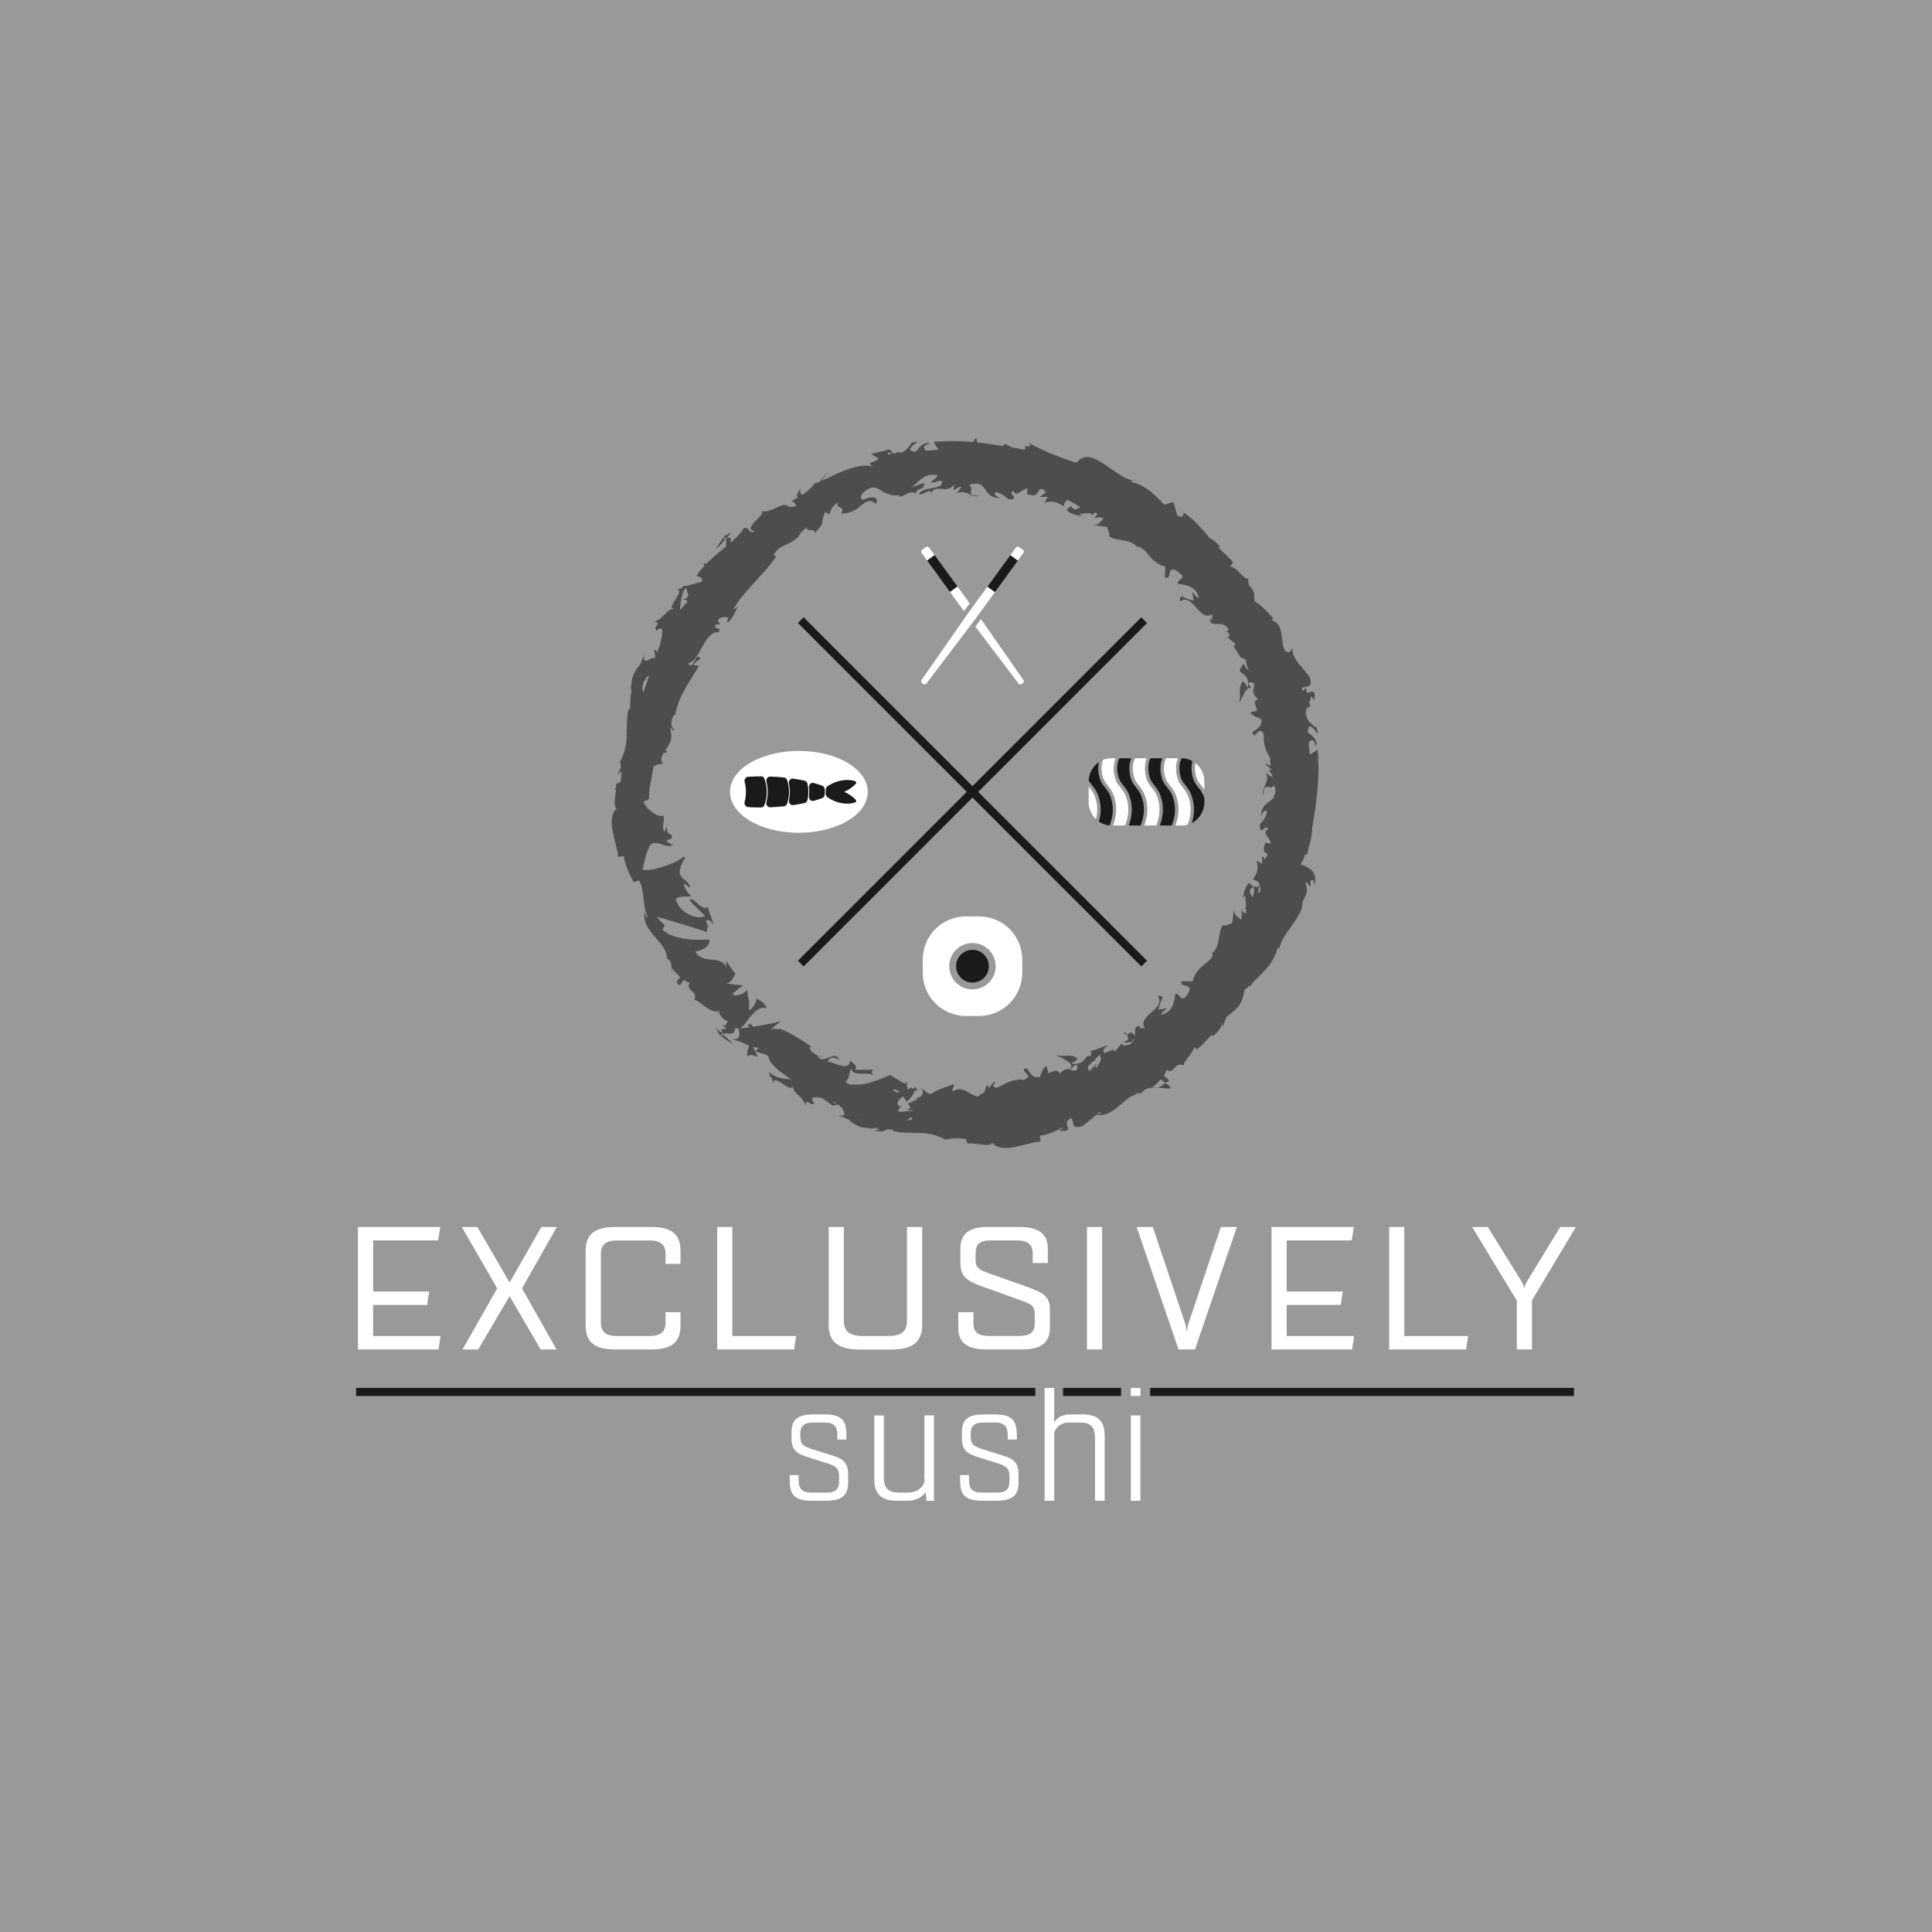 <?xml version="1.0" encoding="UTF-8"?>
<svg id="Layer_1" data-name="Layer 1" xmlns="http://www.w3.org/2000/svg" viewBox="0 0 408.09 408.09">
  <defs>
    <style>
      .cls-1, .cls-2 {
        fill-rule: evenodd;
      }

      .cls-1, .cls-3 {
        fill: #1a1a1a;
      }

      .cls-4 {
        fill: #4d4d4d;
      }

      .cls-5, .cls-2 {
        fill: #fff;
      }

      .cls-6 {
        fill: #999;
      }
    </style>
  </defs>
  <rect class="cls-6" width="408.09" height="408.09"/>
  <g>
    <path class="cls-4" d="M278.46,161.12c-.02-.46-.03-.91-.05-1.37-.02-.45-.04-.91-.1-1.36,0,0-.41.25-.83.51-.42.25-.84.5-.84.5,0,0,0-.16-.02-.39s-.05-.54-.07-.85c-.05-.62-.1-1.23-.1-1.23.33-.7,1.26-1.07,1.42.73.44-.53.13-1.26-.33-1.84-.45-.58-1.12-1-1.3-1,.05-1.76.62-1.53,1.16-.97s1.05,1.46.98.92l-.39-1.44-.15.36c-.46-.53-.88-.77-1.23-1.16-.17-.19-.32-.42-.46-.72-.14-.31-.26-.69-.36-1.22.04-1.4.91-.93.85-1.46.12-.03.13-.21-.11-.76.24-.44.4-.84.37-1.14.12-.35.47.37.73.74.32-2.77-.62-1.64-1.57-1.64-.14-.61-.26-1.13-.26-1.13,0,0-.24.39-.48.78-.12-.13-.23-.3-.34-.54.33-.35.87-.35,1.29-.48.41-.13.73-.4.51-1.3.17-.53-.89-1.6-1.9-2.83-.53-.61-1.06-1.26-1.41-1.94-.18-.34-.31-.69-.39-1.04-.09-.35-.12-.7-.06-1.06-.35.75-.72,1.47-1.66.55-.24-.4-.36-.95-.44-1.57-.03-.31-.07-.63-.1-.96-.04-.32-.09-.65-.15-.97-.24-1.28-.65-2.49-1.96-2.73.03-.29.13-.45.26-.54-.29-.25-.63-.6-.99-.99s-.75-.82-1.17-1.2c-.62-.58-1.25-1.09-1.81-1.34.02-.28-.03-.58-.14-.9.16-.57,0-1.11-.31-1.65-.19-.32-.46-.63-.75-.93-.07-.25-.12-.51-.14-.77-.03-.33,0-.67.09-1.01-.15,1.06-1.14-.04-2.11-1-.48-.49-1-.9-1.39-1.01-.1-.03-.19-.03-.27-.02,0-.3.15-.61.53-.93,0,0-.14-.15-.36-.38,0-.05,0-.09-.02-.14-.12-.07-.22-.15-.33-.23-.25-.26-.52-.56-.83-.85l-1.6-1.53.35-.18c-.22-.28-.44-.52-.65-.74-.21-.21-.43-.39-.63-.54-.33-.24-.64-.41-.93-.55-.03-.04-.07-.08-.1-.12-.38-.46-.75-.95-1.16-1.42-.41-.46-.83-.92-1.26-1.37-.85-.92-1.83-1.74-2.9-2.44-.19.17-.18.6-.39.89-.2-.07-.4-.13-.63-.19-.12-.03-.26-.06-.4-.09-.07-.31-.17-.7-.29-1.1-.24-.82-.47-1.64-.47-1.64-.48-.21-1.02.16-1.52.3-.2.06-.39.07-.57,0-.17-.18-.35-.36-.55-.56-.07-.14-.14-.29-.21-.5v.29c-.26-.26-.53-.54-.83-.83-.35-.33-.71-.68-1.11-1.01-.41-.32-.84-.62-1.29-.9s-.93-.53-1.42-.74-1.02-.33-1.55-.42c.1-.1.28-.27.65-.27-2.35-.44-4.44-2.36-6.52-3.68-.52-.33-1.02-.63-1.52-.86-.25-.12-.49-.22-.73-.3-.24-.07-.48-.12-.72-.15-.94-.11-1.79.15-2.52,1.06,0,0-.2,0-.49.01h-.02c-.94-.32-1.88-.62-2.81-.98l-.89-.35c-.3-.11-.6-.22-.89-.34-.59-.23-1.19-.49-1.78-.76-.59-.29-1.18-.55-1.77-.85-.59-.3-1.18-.62-1.78-.97,1.23,1.06.3.97-.73.82.34.17.26.46.13.78-.91-.16-1.81-.32-2.71-.48-.32-.17-.62-.33-.87-.46-.19-.1-.35-.18-.46-.23s-.17-.08-.17-.08c-.12.2-.29.35-.49.45-1.19-.19-2.38-.37-3.56-.53-.6-.07-1.2-.13-1.8-.2l-.22-1.06-.64.96s-.08,0-.11-.01c-.92-.07-1.85-.11-2.77-.15-.46-.02-.92-.05-1.38-.04-.46,0-.92.02-1.37.03-.46.02-.91.03-1.37.05-.46.02-.91.04-1.36.1,0,0,.25.41.51.83.25.41.5.84.5.84,0,0-.15,0-.39.02-.23.02-.54.05-.85.07l-1.23.1c-.7-.33-1.07-1.26.73-1.41-.53-.44-1.26-.13-1.84.33-.37.28-.65.64-.83.92l-.4.36c-1.48-.1-1.27-.63-.73-1.14.56-.54,1.46-1.05.92-.98l-1.44.39.36.15c-.53.46-.78.88-1.16,1.23-.19.17-.42.32-.72.46-.18.08-.41.16-.66.23l.12-.35c-.36.12-.74.27-1.13.43-.84-.2-.55-.85-1.02-.8-.03-.12-.22-.14-.82.14,0,0-.2.03-.49.1-.29.07-.68.16-1.07.25l-1.56.36.81.5c.4.25.8.5.8.5-.49.45-1.07.64-1.44.81-.15.02-.3.05-.44.05.05.05.1.08.15.12-.2.18-.08.39.72.88-1.34-.86-4.21-.17-6.82.9-.66.24-1.29.56-1.88.84-.6.28-1.16.55-1.66.78-.27.13-.51.25-.74.35.15-.21.46-.63.79-1.03.46-.57.92-1.15.92-1.15,0,0-.58.63-1.15,1.26-.29.31-.56.64-.76.89-.06.07-.11.13-.15.19-.46.2-.83.33-1.05.31-.32.45-.66.84-1.02,1.18-.36.36-.74.69-1.15.98-.17.12-.36.23-.54.34-.22-.41-.69-.65-.11-1.71-.43.78-1.37,1.88-.68,2.21-.46.27-.95.53-1.45.83.43-.05,1.04.43.93,1.02-.43.1-.93.15-1.4.15-.2-.22-.42-.35-.67-.39-.46-.08-1,.08-1.57.35-.57.26-1.19.59-1.84.79-.32.1-.66.18-.99.2-.33.03-.67,0-1.01-.09,1.06.15-.04,1.14-1,2.11-.48.48-.89,1-1.01,1.39-.11.38.1.64.85.7l-.04.05c-1.34.78-.81-.9-2.27-.63-.28.46-.62.87-.96,1.29-.29.35-.61.67-.94.99.02-.05.03-.08.05-.13-2.18,2.44.28-1.07-1.85.14.35-.58.73-1.02,1.11-1.44-.52.32-1.05.61-1.58.85h.1c.2,0,.28.02.12.07,0,.02-.03.05-.04.06.09.12.13.25.17.38-.85.51-.3-.09-.17-.38-.03-.04-.04-.1-.08-.14h-.02s-.13.17-.31.42c-.19.25-.42.61-.66.96-.47.7-.94,1.4-.94,1.4.6-.4,1.16-1.08,2.19-2.26.08.28.09.58.08.88,0,.28-.02.54-.01.79-.33.28-.66.56-1.01.84-.46.38-.95.75-1.42,1.16-.46.41-.92.83-1.37,1.26-.12.11-.22.24-.34.36-.24-.03-.49-.05-.72-.05.13.14.25.26.3.5-.61.65-1.18,1.34-1.68,2.1.29.32,1.32.06,1.16,1.29,0,0-.21.05-.52.12-.32.07-.73.18-1.13.3-.59.17-1.17.34-1.46.42-1.66-.04-.11.48-2.38.77,1.24.04.48,1.18-.21,2.24-.34.53-.68,1.04-.72,1.38-.04.35.19.51.93.35-1.24.14-1.76.63-2.28,1.18-.52.55-1.04,1.16-2.25,1.7.46.17,1.16-.21.12,1.29.09.14.17.39.21.55-.04.04-.05.06-.09.09.03-.02.06-.04.1-.06.03.1.04.11.03-.02.39-.29.77-.48,1.08-.47.3.65.11,1.58-.1,2.51-.08.39-.17.78-.25,1.14-.05.13-.11.26-.16.39-.13.34-.27.69-.4,1.03-.12-.2-.18-.68-.62-.49l.11.82c.05.28.09.54.12.69l-.04.12c-1.05-.2-2.64,1.9-2.31-.62l-.88,2.1c-.53.51-.97,1.21-1.3,1.92-.32.71-.52,1.44-.46,2.05-.52.98.42,2.94-.15,1.81,0,0-.09.9-.15,1.8-.04.9-.07,1.8-.07,1.8l-.27-.03c-.42,1.41-.37,2.95-.4,4.5-.07.12-.12.23-.19.35.07-.08.13-.13.19-.2,0,.25-.02.5-.03.75-.01,1.87-.3,3.72-1.39,5.65.08.5.15,1.01.2,1.57-.05-.1-.09-.2-.09-.2,0,0-.04.09-.1.24-.06.14-.13.33-.2.52-.14.38-.28.77-.28.77l.71-.8c.04.65.02,1.38-.14,2.27l-.95.37c.04.27.04.59.02.92-.12,0-.22,0-.27-.03.05.23.14.38.24.48-.05.51-.13,1.05-.19,1.57-.13,1.04-.18,1.98.35,2.28-.6.45-.9,1.15-1.01,1.98-.06.42-.07.87-.05,1.35.03.47.12.96.21,1.46.2.99.42,2.01.67,2.94.25.93.44,1.78.45,2.47l1.22-.13c.03.23.07.45.12.68.05.22.12.44.18.67.13.44.29.88.46,1.33.18.45.37.91.59,1.38.23.47.49.96.76,1.47l1.01-.42c.7.8.81,2.04,1,3.43.08.7.15,1.44.28,2.19.14.74.35,1.48.66,2.19-.46-.04-.65-.81-.62-1.41-.24,1.07-.07,2.04.31,2.92.4.87,1.03,1.65,1.66,2.41.62.76,1.32,1.46,1.82,2.21.51.75.83,1.56.87,2.5.76.53.94,1.11.99,1.75-.04-.07-.09-.12-.15-.15.03.08.09.19.16.3.02.42.03.85.11,1.29.04-.43.04-.83-.02-1.13.34.54,1,1.28,1.73,1.93l-.76.98c.05.06.09.11.15.17.15,1.04.86.32,1.33-.58.41.3.86.51,1.28.63-.56.84-.07,1.26.43,1.7.25.22.5.46.62.76.13.3.14.66-.1,1.17.59-.05,1.47.78,2.43,1.49.86.58,1.77,1.07,2.6.89.48.93,1.03,1.82,2.08,2.09l-.52.92c-.2,0-.42-.05-.71-.19.24.21.4.37.54.5l-.07.12s.08,0,.2.02c.93.98-1.59-.64-.53,1.22-.58-.35-1.02-.73-1.44-1.11.32.52.61,1.05.85,1.58v-.1h-.01s0-.01.01-.02c0-.2.02-.28.08-.12.02,0,.05.03.06.04.12-.09.25-.13.38-.17.51.85-.09.3-.38.17-.04.03-.1.04-.14.08v.02s.17.13.42.32.61.42.96.66l1.4.94c-.4-.6-1.08-1.16-2.26-2.19.55-.16,1.21-.04,1.74-.07.52-.03.91-.2.94-.95-.08-.07-.14-.11-.21-.17.51.02.92.04.92.04.35,1.58.43,2.38-1.36,2.25.91.26,1.5.47,1.95.65.46.17.75.32,1.03.45.2.09.39.18.62.27-.25.75-.4,1.56-.41,2.31.31-.3.54-.55,2.22.03-.06-.39-.61-1.18-.88-1.9-.02-.06-.05-.12-.07-.18.32.07.71.14,1.21.21l-.71.66c.82.6,2.85.56,2.83,1.55.17.7.82,1.45,1.75,2.28.23.21.48.42.75.63.27.2.56.41.86.62.44.3.91.62,1.39.94-.07,0-.12,0-.19-.02-.52-.04-1.06-.09-1.6-.18-.53-.09-1.07-.21-1.55-.44-.48-.22-.92-.52-1.28-.93-.05,1.76.48.14.77,2.43.04-1.24,1.18-.48,2.24.21.53.34,1.04.68,1.38.72.35.04.51-.19.35-.93.14,1.24.63,1.76,1.18,2.28.55.52,1.17,1.04,1.7,2.25.17-.46-.21-1.16,1.29-.12.14-.09.39-.17.55-.21.04.04.06.05.09.09-.02-.03-.04-.06-.06-.1.1-.03.12-.04-.02-.03-.29-.39-.48-.77-.47-1.08.56-.26,1.31-.15,2.1.01.85.56,1.67,1.14,2.4,1.73.04-1.01.26-1.09.59-.84-.2.13-.7.18-.51.62l.82-.11c.06-.01.12-.02.17-.03.03.03.05.06.08.09.22.24.47.5.71.69.39.88,1.13,1.73-.78,1.49l2.1.88c.52.53,1.21.97,1.92,1.3.71.32,1.44.52,2.05.46.98.52,2.94-.42,1.81.15,0,0,.33.03.8.07-.08.26-.68.25-1.14.37.76.19,1.39.21,1.9.1.32-.08.59-.21.84-.37.66.03,1.21.05,1.21.05l-.03.27c1.69.5,3.56.33,5.4.44,1.87.01,3.72.3,5.65,1.39.6-.09,1.2-.2,1.9-.23.7-.06,1.49-.05,2.47.13l.37.95c.76-.13,1.9.07,2.95.2,1.04.13,1.98.18,2.28-.35.45.6,1.15.9,1.98,1.01.42.06.87.07,1.35.05.47-.03.96-.12,1.46-.21.99-.2,2.01-.42,2.94-.67.93-.25,1.78-.44,2.47-.45l-.13-1.22c.23-.03.46-.07.68-.12.22-.06.44-.12.67-.18.44-.13.88-.29,1.33-.46.45-.18.91-.37,1.38-.59.26-.13.53-.27.81-.41.11.15-.48.45-.81.68,3.9.45.07-1.59,2.53-2.66.35.33.35.87.48,1.29.13.41.4.73,1.3.51.53.17,1.6-.89,2.83-1.9.21-.19.44-.37.66-.55.93.13,1.78-.02,2.57-.36.87-.4,1.65-1.03,2.41-1.66.76-.61,1.46-1.32,2.21-1.82.02-.02.05-.03.07-.04.42-.13.81-.31,1.12-.57.27-.1.55-.16.84-.2,0,.08.03.14.09.2.07-.08.11-.15.16-.23.07,0,.14-.02.22-.03.53-.76,1.11-.94,1.75-.99-.07.04-.11.09-.15.15.08-.03.19-.09.3-.16.42-.02.85-.03,1.29-.11-.44-.04-.83-.04-1.13.02.54-.34,1.28-1,1.93-1.73l.98.76c-.6.61-1.21.86-1.78.96,1.47.12,3.39.54,2.67-.28l-.89-.68c.06-.06.11-.09.17-.15,1.04-.15.32-.86-.58-1.33.28-.38.48-.8.6-1.2.04,0,.08-.02.13-.03.77.46,1.18,0,1.61-.48.22-.25.46-.49.76-.62.3-.13.66-.14,1.17.1-.04-.59.78-1.47,1.49-2.43.3-.45.58-.91.75-1.37.19.08.38.22.58.45,0,0,.2-.19.5-.48s.71-.66,1.09-1.06c.77-.8,1.53-1.6,1.53-1.6l.18.35c.28-.22.52-.44.74-.65.21-.21.39-.43.54-.63.31-.41.51-.8.66-1.17.05-.13.08-.26.12-.38.07.24.1.55.07.98.26-.91.47-1.5.65-1.95.04-.1.08-.2.11-.29,0,0,0,.02.01.03,1.62-1.31,2.5-2.06,3-3.02.26-.47.43-.97.59-1.59.09-.35.16-.75.23-1.2.33-.18.68-.47,1.05-.82l.28.1c0-.29.3-.67.78-1.14.49-.47,1.1-1.07,1.77-1.76.33-.35.68-.71,1.01-1.11.32-.41.62-.84.9-1.29s.53-.93.74-1.42.33-1.02.42-1.55c.1.1.27.28.27.65.44-2.35,2.36-4.44,3.68-6.52.33-.52.63-1.02.86-1.52.12-.25.22-.49.3-.73.07-.24.12-.48.15-.72.03-.22.03-.44.01-.65.17-.36.35-.71.5-1.04.45-.92.66-1.81.06-3.06.74-.15.76.89,1.23.7-.07-.28-.3-1.08.17-1.28.47-.19.42.57.57,1.12.19-.76.21-1.39.1-1.9-.12-.52-.37-.93-.69-1.25-.59-.6-1.43-.95-2.27-1.25.06-.18.11-.35.17-.52.36-.44.55-.83.58-1.22v-.06c.17-.23.36-.35.62-.28.09-.49.18-.98.27-1.47.05-.17.11-.36.17-.56.09-.32.19-.66.28-1.02.07-.36.14-.74.19-1.11.08-.55.13-1.09.12-1.56.31-1.81.59-3.62.83-5.43.1-.93.2-1.85.3-2.78.07-.93.11-1.85.15-2.77.02-.46.05-.92.04-1.38,0-.46-.02-.92-.03-1.37l-.01.06ZM191.79,236.58h-.21c.28-.13.58-.33.9-.59.08.15.18.31.27.46-.32.06-.63.11-.96.14l0-.01ZM226.04,226c.19-.19.44-.54.71-.77.27-.25.56-.38.84-.12-.01.72-.18.98-.45,1.04-.22.05-.51-.04-.85-.1l.04-.05c-.09,0-.17,0-.25.02h-.04v-.02ZM231.67,225.49c-.95-.09.24-.49-.13-.78l-.66.74c-.17.19-.34.37-.46.51l-.22.22c-.49-.25-.48-.68-.23-1.1l.62-.62.22-.22c.19-.12.39-.23.6-.3-.06-.05-.11-.08-.17-.13l1.02-1.02c.18.28.26.66.27,1.1-.27.59-.63,1.24-.86,1.6ZM264.77,145.65c-.19-.18-.54-.44-.77-.71-.25-.27-.38-.56-.12-.84.72.01.98.18,1.04.45s-.09.66-.14,1.1h-.01ZM266.09,188.43c-.13.1-.23.16-.32.19v-.2c.02-.5.11-.99.33-1.43.14.39.17.88,0,1.45l-.01-.01ZM275.97,149.52c-.03-.05-.05-.09-.07-.13.08-.12.16-.24.23-.36l-.16.49ZM187.73,95.54l.55.18c-1.01.58-.78.21-.55-.18ZM143.88,126.61c.09-.53.21-1.08.44-1.55.16-.35.39-.67.64-.96-.02.4.23.84.34,1.25.07.25.08.49-.06.71-.14.23-.43.43-.99.61.44-.02,1.09-.04.85.59-.51.52-1,1.07-1.46,1.63.02-.23.04-.44.05-.68.04-.52.09-1.06.18-1.6l.01-0ZM136.7,142.93c.15-.1.28-.16.41-.22-.13.41-.26.83-.41,1.24-.29.78-.54,1.56-.81,2.34-.12-.36-.2-.73-.19-1.14.02-.63.31-1.33.99-2.22h.01ZM135.27,142.31s.02.05.03.07c-.83,1.04-.52.67-.03-.07ZM151.67,213.62c.14-.03.28-.08.41-.15-.18.2-.1.47-.41.15ZM164.49,217.43c-.73-.18-1.36-.16-1.77.15.15-.22,1.88-1.65,2.29-1.87,0,0-.53.14-1.32.31-.79.17-1.86.39-2.96.59-.58.11-1.15.2-1.69.28-.03-.09-.07-.19-.16-.33-.26-.05-.35-.32-.61-.36l-.33.44c.16.14.32.25.47.34-.25.03-.49.06-.7.09-.84.1-1.39.17-1.39.17.8-.46,1.57-1.79,2.49-2.85.91-1.06,1.95-1.87,3.16-1.41-.17-.33-.35-.7-.68-1.05-.33-.35-.81-.68-1.53-1,.14.52-.98,2.67-1.56,2.3.06-1.36.04-1.77-.05-2.19-.04-.21-.1-.42-.17-.76-.07-.33-.15-.78-.19-1.48.19.79-2.39,2.05-3.11,1.09.43-.13,2.01-1.86,2.5-1.73,0,0-.97-.08-1.96-.19-.5-.05-.97-.13-1.34-.18-.37-.05-.61-.09-.61-.09.83.26,1.87-1.35,2.1-2.31-.12.28-.48-.2-.9-.81-.4-.61-.83-1.37-1.15-1.59l.18,1.34c-.74-1.42-2.01-1.49-3.26-1.63-.63-.07-1.27-.13-1.86-.37-.58-.24-1.15-.62-1.52-1.37.69.07,3.44-.95,2.94-2.51-.39.02-1.06.06-1.87.06s-1.79-.01-2.77-.14c-.98-.12-2-.33-2.92-.65-.93-.32-1.73-.78-2.29-1.39l.48-.87s-.45-.45-.91-.9c-.23-.23-.44-.46-.6-.64s-.27-.29-.27-.29c1.22.31,3.32.94,5.34,1.57.99.32,2.05.61,2.96.9.92.28,1.72.56,2.34.8,0-1.34.68-.73-.19-2.26.39-.88,1.44.32,1.71.75,0,0-.35-.94-.69-1.88-.18-.46-.32-.95-.43-1.3-.11-.36-.19-.59-.19-.59-.7.42-1.39-.11-2.06-.68-.63-.58-1.24-1.19-1.84-.87,0,0,.2.22.5.55.15.17.32.36.51.56l.62.62,1.68,1.66c-.69.43-2,.36-3.27-.24-.63-.3-1.28-.71-1.78-1.26-.5-.55-.9-1.2-1.12-1.94.33-.94,2.92-.49,3.4-.76-.32-.08-.86-.62-1.2-1.22-.36-.6-.6-1.22-.45-1.41l1.22.89c.03-.86-.69-1.31-1.32-1.85-.62-.54-1.1-1.2-.63-2.35-.04-.34.31-.95.6-1.47.28-.51.46-.91-.03-.86-1.57,1.47-7.06,3.2-8.6,2.72.03-.14.24-1.22.53-2.36.07-.29.15-.57.24-.86.09-.28.19-.56.29-.81.2-.51.4-.93.59-1.18.61-.72,1.55-.41,2.46-.12.91.3,1.79.6,2.32.01-.44.04-1.09-.47-1.31-.7.25-.78,1.41.06.94-1.44-1.67,0-.26-3.18-1.48-.53-.33-.74-.3-1.16-.22-1.62.08-.46.18-.95.09-1.85-.51.33-1.44.02-2.33-.62-.87-.63-1.74-1.57-1.98-2.39.42.08.96-.31,1.2-.49.02-.83.07-1.56.15-2.23.1-.68.23-1.3.35-1.91.12-.61.23-1.22.33-1.86.06-.29.1-.58.15-.89.69-.36,1.39-.61,2.06-.48-.48-.48-.51-1.02-.32-1.58.01-.03.03-.06.04-.1,0,0,.01,0,.02.01l-.01-.02c.1-.24.23-.49.39-.74.14.11.38.1.79-.15-.18-.04-.32-.18-.45-.36.09-.13.18-.26.26-.39.2-.31.4-.62.56-.94s.29-.65.37-1c.11-.49.08-1.01-.15-1.58.02-.12.05-.25.07-.42-.1-.06-.17-.23-.24-.42.38-.08.5.77,1,.57-.87-.91-.84-1.83-.05-3.34l.2.24c.05-.28.1-.56.16-.82.06-.26.14-.51.21-.75.14-.48.29-.94.45-1.37.3-.87.69-1.62,1.11-2.38.21-.38.42-.76.64-1.15s.49-.78.75-1.21c.53-.84,1.07-1.78,1.76-2.85l-1.2-.12c.6-.95,1.02-1.01,1.49-1.35-1.05-1.9-1.36,2.78-2.64.95.69-.11,1.23-.6,1.71-1.28.48-.68.96-1.52,1.4-2.35.11-.21.23-.41.34-.62.12-.2.25-.39.37-.57.25-.37.51-.71.79-.98.54-.56,1.13-.88,1.83-.73.92-1.4-1.4-.28-.47-1.7h.84l-.54-.86c.36-.43.82-.63,1.25-.68.43-.05.82.05,1.08.2-.21.17-.3.71-.42.97.76-.34,1.27-1.18,1.66-1.97.39-.8.72-1.51.97-1.62l-.67.49c-.17.12-.34.25-.46.34-.13.09-.21.16-.21.16.27-.5.6-1,.93-1.49.34-.49.68-1.01,1.08-1.47.8-.94,1.6-1.93,2.48-2.83.43-.46.85-.93,1.26-1.4.43-.45.85-.91,1.25-1.37.78-.96,1.56-1.86,2.16-2.88l-.61-.19c.25-.38.47-.69.68-.93.22-.24.42-.42.61-.57.38-.3.72-.45,1.07-.59.36-.14.72-.29,1.19-.53.47-.25,1.01-.62,1.72-1.26l-.04.19c.3-.9,1.02-1.66,1.93-2.18-.46,1.05,2.16.08,1.48,1.35.16-.18.3-.35.43-.5.13-.14.25-.28.36-.39.21-.24.38-.43.5-.6.25-.33.35-.54.4-.76.05-.22.05-.44.12-.8.06-.36.18-.86.52-1.58l.93.53c.19-.55.26-.94.48-1.32s.59-.78,1.43-1.27c-.56.68-.13.86.28,1.08.42.22.81.49.24,1.3,1.11.04,1.93-.2,2.6-.56.68-.34,1.21-.77,1.7-1.17.49-.39.92-.76,1.42-.85.49-.1,1.03.03,1.68.57.46-1.47-.45-1.52-1.4-1.31-.96.19-1.89.76-1.51.31-.55-.22-.36-.79.14-1.35.5-.53,1.33-1.01,1.98-1.1.63-.19,1.4.39,2.38.93.49.27,1.03.52,1.63.64.3.06.62.1.95.08.34,0,.7-.03,1.08-.13-.31.06-.28.25-.59.31.65.18,1.15-.16,1.71-.46.28-.15.57-.29.89-.35.32-.04.68,0,1.08.18.53-1.62,1.85-.24,1.79-2.18l-2.82.95c.77-.39,1.44-1.21,2.31-1.86s1.95-1.04,3.4-.69c-.18.41-.94,1.02-1.46,1.37.44.23.81.09,1.19-.05s.76-.29,1.21-.02c-.01.49-.24.75-.59.96-.35.2-.83.3-1.36.39s-1.11.17-1.64.34c-.53.19-1.03.46-1.39.9.48.33,1.23-.18,1.8-.44.58-.26.96-.34.67.74.44-1.39,1.23-1.4,2.12-1.35.9.09,1.88.26,2.89-.83l-.07,1.16c.32-.22.99-.78,1.62-.76,0,0-.27.38-.53.76-.26.38-.52.76-.52.76.81-.65,1.65-.4,2.46-.07.81.31,1.59.79,2.4.45-1.68-.03-1.87-.37-1.82-.82.05-.46.36-1.03-.38-1.43.54-.22.98-.29,1.35-.31.37-.01.67.04.93.15.5.21.81.63,1.13,1.07s.64.94,1.17,1.3c.49.34,1.17.55,2.19.56-.72-.11-1.94-.91-1.03-1.32.44.16.94.34,1.39.62.45.27.84.59,1.07.92,1.53.07,1.46-.23,1.18-.63-.29-.39-.8-.87-.09-1.14.86,1.5,1.6-.33,3.08-.53l-.2,1.15c.42.17.76.26,1.04.3.27.05.48.04.65-.02.34-.11.51-.37.67-.64.2-.33.38-.66.85-.66.19.08.39.17.6.29l-.24.2c.22.04.43.08.63.12l-.62.45-.86.63.87-.02c.22,0,.44,0,.6-.01h.27l-.67,1.2c.99-.24,1.62-.24,2.19-.1.29.07.56.19.86.34.3.15.62.36,1.01.59-.08-.54.24-1.1.83-1.39.06.03.13.06.19.1.38.21.76.42,1.15.64.13.07.27.16.4.24.04.03.1.07.18.11.2.13.41.26.62.39.03.02.06.04.1.06-.31.21-.64.42-.94.46-.18.03-.36,0-.52-.12-.17-.11-.32-.32-.47-.65-.22.33-.71.53-.93.86.83,1.08,2.62,1.17,3.38,1.45-.27-.15-.59-.35-.7-.57,0,0,.9-.09,1.81-.15.15,0,.29-.01.43-.02.23.14.46.29.71.45l.05-.47c.37-.01.63-.02.63-.02.29.61-.24.76-.74.91.32.08.65.04,1,.02.36-.01.76-.02,1.21.16-.64.74-1.01,1.62-2.42,1.49,0,0,.2.02.5.04.3.03.7.06,1.09.12l1.59.22c0,.23.21.66.36,1.04s.22.75-.03.8c.58.66,1.68.75,2.85.93.57.11,1.16.23,1.71.45.54.22,1.04.5,1.38.99.14-.06.33-.08.6-.03.27.23.57.43.89.61.2.2.39.41.57.62.33.41.65.82,1.01,1.2s.76.73,1.24,1.02c.46.31,1.01.56,1.7.73,0,0-.02.55-.03,1.1-.01.54-.06,1.1-.06,1.1.82.52.85-.19,1.01-.83.15-.58.41-1.09,1.55-.46.38.35.76.7,1.15,1.04.03.2-.06.37-.21.54-.33.37-.87.69-.77,1.14.69.11,1.71.23,2.61.64.9.42,1.64,1.18,1.82,2.43-.71-.33-.88-.91-1.4-1.32l.34,1.83c-1.23-.23-1.95-.67-2.37-.82-.44-.14-.55.01-.57,1,.65-.51,1.24-.49,1.8-.2s1.12.83,1.61,1.42c.51.58,1.02,1.16,1.57,1.48.53.34,1.12.43,1.82,0l.06,1.27c-.15-.27-.34-.19-.48-.46-.05,1.3.67,1.24,1.52,1.24.84-.02,1.85-.02,2.41,1.21-.09.24-.27.34-.66.13.18.16.35.3.5.43.12.11.23.21.34.31.02.52-.17.83-.61.58l1.76,1.42c.13.28.04.46-.1.5-.09.02-.22-.02-.33-.14.04.06.09.13.14.21.16.26.37.6.58.94.43.68.85,1.37.85,1.37l-.1.02c.36.09.84.31,1.3.55.04.86.24,1.54.54,2.11.03.07.08.12.11.18-.02-.01-.05-.02-.07-.03-.45-.28-.89-.82-1.09-1.41-1.15,1.43-.82,1.66-.23,2.06.56.41,1.4,1.01,1.13,2.99,0,0-.06-.09-.15-.22s-.22-.3-.34-.48c-.25-.34-.5-.69-.5-.69-.68.84-.72,1.46-.71,2.16s.15,1.47-.12,2.49c.22-.29.63-1.36,1.14-2.22.52-.85,1.14-1.46,1.83-.68-.06.6.06,1.3,1.01,2.09-1.11.36-.57,1.23-.16,2.43l-1.52.32c.41.58.77.8,1.15.96.38.15.78.23,1.21.55.2,1.53-.9,2.07-1.84,2.61.08,1.18.49.7.96.24.48-.45,1.02-.89,1.42.51-.06.53-.04,1,.03,1.45.04.33.11.65.21.97-.07-.01-.13-.03-.22-.05.09.03.15.06.23.09.03.1.06.21.09.31.23.67.6,1.35.99,2.16-.04.44-.04.9.13,1.37-.37.37-.78-.61-1.11-.17,0,0,.33.29.66.58.33.3.67.6.67.6,0,.02-.01.02-.01.03l-.62-.04c.04.06.1.14.16.22-.04,0-.08-.01-.11-.02.11.21.23.33.37.41.19.31.35.66.34,1,0,0-.38-.27-.76-.53s-.76-.52-.76-.52c.65.81.4,1.65.07,2.46-.31.81-.79,1.59-.45,2.4.03-1.68.37-1.87.82-1.82.46.05,1.03.36,1.43-.38.22.54.29.98.3,1.35,0,.07,0,.12-.01.18-.17.35-.32.72-.39,1.08v.08c-.22.28-.51.5-.81.71-.44.32-.94.64-1.31,1.17-.34.49-.55,1.18-.56,2.19.1-.72.91-1.94,1.32-1.03-.16.44-.34.94-.62,1.39-.27.45-.59.84-.92,1.07-.07,1.53.23,1.46.63,1.18.39-.29.87-.8,1.14-.09-1.5.86.33,1.6.53,3.08l-1.15-.2c-.17.42-.26.76-.3,1.04-.05.27-.04.48.02.65.11.34.37.51.64.67.06.03.12.07.17.1-.11.19-.35.6-.62,1.05-.3-.4-.58-.78-.58-.78v.87c.02.22.02.44.03.6v.26l-1.19-.66c.24.99.24,1.62.1,2.19-.07.29-.19.56-.34.86s-.36.62-.59,1.01c.58-.09,1.21.29,1.46.98-.5.9-1.08.45-1.23.13,0,0,.01.24.03.61,0,.18.02.4.03.63v.41c-.08.17-.19.45-.33.92-.25-.37-.53-.77-.59-1.13-.03-.18,0-.36.12-.52.11-.17.32-.32.65-.47-.33-.22-.53-.71-.86-.93-1.08.83-1.17,2.62-1.45,3.38.15-.27.35-.59.57-.7,0,0,.09.9.15,1.81,0,.23.02.47.02.69-.09.09-.18.17-.29.25.11.01.21.04.3.06.02.47.03.81.03.81-.61.29-.76-.23-.91-.74-.08.32-.04.65-.02,1,.02.36.02.76-.16,1.21-.74-.64-1.62-1.01-1.49-2.42,0,0-.02.2-.04.5-.03.3-.06.7-.12,1.09l-.22,1.59c-.23,0-.66.21-1.04.36s-.75.22-.8-.03c-.66.58-.75,1.68-.93,2.85-.11.57-.23,1.16-.45,1.71-.22.54-.5,1.04-.99,1.38-.03-.07-.08-.13-.13-.18l.08.23s.03-.04.05-.05c.08.2.09.49-.07.96-.35.4-.74.75-1.13,1.1-.41.33-.82.65-1.2,1.01-.38.36-.73.76-1.02,1.24-.31.46-.56,1.01-.73,1.7,0,0-.55-.02-1.1-.03-.54-.01-1.1-.06-1.1-.06-.52.82.19.85.83,1.01.63.16,1.19.44.28,1.86-.04.07-.08.12-.12.18,0,0-.02.01-.03.02-.15.14-.29.3-.42.5-.32.24-.58.13-.83-.08-.37-.33-.69-.87-1.15-.77-.11.69-.23,1.71-.64,2.61-.42.9-1.18,1.64-2.43,1.82.33-.71.91-.88,1.32-1.41l-1.83.34c.23-1.23.67-1.95.82-2.37.14-.44-.01-.55-1-.57.51.65.49,1.24.2,1.8-.29.56-.83,1.12-1.43,1.61-.58.51-1.16,1.02-1.48,1.57-.34.53-.43,1.12,0,1.82l-1.27.06c.27-.15.2-.34.46-.48-1.3-.05-1.25.67-1.24,1.52v.62c-.07-.21-.28-.44-.73-.8-.54.16-.75.34-.82.53l-.52-.56-.27.13.76.56c-.03.49.63,1-.67,1.23-.06.36.35.32.74.23.39-.08.78-.18.7.17.31-.51.61-.81.75-1.07-.09.43-.3.85-.79,1.16,0-.03.03-.07.03-.09-.02.03-.04.07-.06.1-.11.07-.23.14-.38.2-.95.29-1.77.18-1.41-.47l-1.42,1.76c-.28.13-.46.04-.5-.1-.02-.09.02-.21.13-.32-.06.04-.12.08-.2.13-.16.1-.36.22-.57.35-.2-.04-.44.03-1.14.43-.88-.39.33-1.44.75-1.71,0,0-.94.35-1.88.69-.46.18-.95.32-1.3.43-.36.11-.6.19-.6.19.22.36.18.72.01,1.08-.57-.25-.78.02-1.06.43-.41.56-1.01,1.4-2.99,1.13,0,0,.09-.06.22-.15s.3-.22.48-.34c.34-.25.69-.5.69-.5-.84-.68-1.46-.72-2.17-.71-.7.01-1.47.14-2.49-.12.29.22,1.37.63,2.22,1.14.85.52,1.46,1.14.68,1.83-.6-.06-1.3.06-2.09,1.01-.36-1.11-1.23-.57-2.43-.16l-.32-1.52c-.58.41-.81.77-.96,1.15-.08.19-.13.38-.21.58-.12,0-.19.09-.17.3,0,0,.02.02.02.03-.05.1-.12.21-.19.31-1.53.2-2.07-.9-2.61-1.84-1.18.08-.7.49-.24.96.45.48.89,1.02-.51,1.42-.53-.06-1-.04-1.45.03-.45.05-.88.16-1.33.31-.88.31-1.79.85-2.99,1.38-1.48-.42.18-.96-.37-1.37,0,0-.29.33-.58.66-.3.33-.6.67-.6.67-.31,0-.23-.39-.19-.59-1.05.54,0,1.56-1.71,2.03-.21.85-1.13.28-2.22-.33-.54-.31-1.13-.62-1.72-.73-.58-.11-1.17,0-1.73.42-.49-.48.31-.93.18-1.54-1.46.52-2.1.71-2.68.95-.37.15-.7.31-1.23.57-.01-.02-.02-.03-.03-.05,0,.04-.04.06-.05.1-.3.15-.65.34-1.1.58,0,0-.48-.32-.95-.63-.24-.15-.47-.34-.64-.46l-.29-.21c.66.72.44,1.33-.18,1.87-.24.04-.47.09-.68.13.01.11.04.21.08.29-.57.35-1.29.66-1.99.94.22.32.42.62.61.88-.36.11-.67.22-.52.53h.93s.06.07.09.1l-1.5.15c-.38.05-.75.05-1.03.07-.28.01-.47.02-.47.02-.29-.33.12-.78.71-1.31-.22.08-.42.16-.59.25-.87-.79-.14-1.54.74-2.22.26.37.52.77.78,1.16.75-.69,1.46-1.46,1.65-2.25.54-.2,1.01-.39.2-.56.05-.13,0-.29-.23-.48.07.15.08.3.09.45-.1-.02-.2-.03-.33-.05-.06.09-.2.15-.36.21.06-.1.09-.2.07-.29-.06-.18-.4.12-.91.4l-.23-1.82-.29.64s-.78-.46-1.57-.92c-.39-.22-.77-.49-1.05-.67-.28-.19-.47-.31-.47-.31-.71.25-1.42.56-2.16.86-.73.27-1.5.55-2.31.77-.41.11-.82.21-1.25.29-.43.08-.87.11-1.32.13-.46.02-.93,0-1.42-.03-.04,0-.08-.01-.12-.01-.33-.16-.65-.33-.94-.52.91-.72.65-1.69,1.22-2.88.18.96.99,1.07,1.94,1.1.48,0,.99,0,1.5.04.52.02,1.02.11,1.48.35-.96-.5-.5-1.1-.16-1.25,0,0-.24.01-.61.03-.18,0-.4.02-.63.03h-2.68c.27-.55.18-.84-.06-1.08-.24-.25-.63-.49-.95-.91-.16,1.26-.94,1.35-1.91,1.12-.24-.06-.49-.13-.75-.21-.25-.09-.51-.19-.75-.28-.5-.18-.99-.33-1.41-.34.3-.76,1-1.34,2.52-.34-.48-1.28-1.36-.92-2.29-.56-.93.38-1.88.72-2.36-.45.4.21.55.44.91.17-.63.06-1.44-.37-1.97-.84s-.76-1.03-.33-1.16l.38.23c-.58-.46-1.35-.99-2.19-1.51-.83-.53-1.71-1.1-2.59-1.54-.87-.45-1.69-.85-2.43-1.03l.04.19ZM188.59,230.22c.45-.27.96.03,1.49.61-.48-.02-.99-.17-1.49-.61ZM181.08,236.42s.05-.02.07-.03c1.04.83.67.52-.07.03ZM231.58,235.48c.22-.17.45-.34.68-.49.1-.04.2-.07.3-.11-.03.36-.49.55-.98.6Z"/>
    <circle class="cls-3" cx="205.41" cy="204.09" r="3.46"/>
    <path class="cls-2" d="M205.41,199.19c2.7,0,4.9,2.19,4.9,4.9s-2.19,4.9-4.9,4.9-4.9-2.19-4.9-4.9,2.19-4.9,4.9-4.9ZM215.93,202.7c0-2.42-.96-4.74-2.67-6.46-1.71-1.71-4.04-2.67-6.46-2.67h-2.77c-2.42,0-4.74.96-6.46,2.67-1.71,1.71-2.67,4.04-2.67,6.46v2.77c0,2.42.96,4.74,2.67,6.46,1.71,1.71,4.04,2.67,6.46,2.67h2.77c2.42,0,4.74-.96,6.46-2.67,1.71-1.71,2.67-4.04,2.67-6.46v-2.77Z"/>
    <path class="cls-2" d="M195.85,118.41l-1.19-1.63c-.15-.21-.1-.49.1-.64.25-.18.58-.42.83-.6.21-.15.49-.1.64.1l1.19,1.63-1.58,1.15.01-.01Z"/>
    <rect class="cls-3" x="198.066" y="117.035" width="1.95" height="8.21" transform="translate(-33.188 140.169) rotate(-36.01)"/>
    <path class="cls-2" d="M208.58,123.9l-4.09,5.62-.01.01c-.23.33-8.27,11.87-9.83,14.11-.14.21-.1.49.11.64.09.07.19.14.28.2.2.15.49.11.64-.09,1.64-2.17,10.14-13.39,10.38-13.7l.01-.01,4.09-5.62-1.58-1.15v-.01Z"/>
    <path class="cls-2" d="M214.98,118.41l1.19-1.63c.15-.21.1-.49-.1-.64-.25-.18-.58-.42-.83-.6-.21-.15-.49-.1-.64.1l-1.19,1.63,1.58,1.15-.01-.01Z"/>
    <rect class="cls-3" x="207.677" y="120.197" width="8.21" height="1.95" transform="translate(-10.748 221.246) rotate(-53.99)"/>
    <path class="cls-2" d="M204.82,127.44l-1.11,1.52s-.01.02-.02.03l-.08.11-2.94-4.05,1.58-1.15,2.57,3.53v.01ZM207.2,130.77l8.98,12.88c.14.21.1.49-.11.64-.09.07-.19.14-.28.2-.2.15-.49.11-.64-.09l-9.13-12.05.81-1.07s.01-.02.02-.03l.35-.48Z"/>
    <path class="cls-2" d="M235.63,160.17h-.89c-.62,0-1.21.12-1.75.34-.23.65-.36,1.38-.3,2.16.14,1.75.66,2.45,1.24,3.17.64.8,1.34,1.63,1.71,3.68.32,1.76,0,3.43-.52,4.85h2.52c.54-1.37.89-2.99.57-4.71-.34-1.86-.97-2.61-1.55-3.33-.65-.81-1.25-1.6-1.4-3.59-.07-.93.09-1.79.37-2.56l-0-.01Z"/>
    <path class="cls-1" d="M238.92,160.17h-2.5c-.32.74-.51,1.58-.43,2.5.14,1.75.66,2.45,1.24,3.17.64.8,1.34,1.63,1.71,3.68.32,1.76,0,3.43-.52,4.85h2.52c.54-1.37.89-2.99.57-4.71-.34-1.86-.97-2.61-1.55-3.33-.65-.81-1.25-1.6-1.4-3.59-.07-.93.09-1.79.37-2.56l-.01-.01Z"/>
    <path class="cls-2" d="M242.21,160.17h-2.5c-.32.74-.51,1.58-.43,2.5.14,1.75.66,2.45,1.24,3.17.64.8,1.34,1.63,1.71,3.68.32,1.76,0,3.43-.52,4.85h2.52c.54-1.37.89-2.99.57-4.71-.34-1.86-.97-2.61-1.55-3.33-.65-.81-1.25-1.6-1.4-3.59-.07-.93.09-1.79.37-2.56l-.01-.01Z"/>
    <path class="cls-1" d="M245.49,160.17h-2.5c-.32.74-.51,1.58-.43,2.5.14,1.75.66,2.45,1.24,3.17.64.8,1.34,1.63,1.71,3.68.32,1.76,0,3.43-.52,4.85h2.52c.54-1.37.89-2.99.57-4.71-.34-1.86-.97-2.61-1.55-3.33-.65-.81-1.25-1.6-1.4-3.59-.07-.93.08-1.79.37-2.56l-.01-.01Z"/>
    <path class="cls-2" d="M248.78,160.17h-2.5c-.32.74-.51,1.58-.43,2.5.14,1.75.66,2.45,1.24,3.17.64.8,1.34,1.63,1.71,3.68.32,1.76,0,3.43-.52,4.85h1.33c.44,0,.86-.06,1.26-.17.5-1.33.81-2.89.51-4.54-.34-1.86-.97-2.61-1.55-3.33-.65-.81-1.25-1.6-1.4-3.59-.07-.93.08-1.79.37-2.56l-.02-.01Z"/>
    <path class="cls-1" d="M232.1,160.99c-1.22.84-2.04,2.24-2.14,3.84.2.39.44.69.69,1,.64.8,1.34,1.63,1.71,3.68.26,1.44.1,2.8-.25,4.03.66.45,1.43.74,2.26.81.54-1.37.88-2.98.57-4.7-.34-1.86-.97-2.61-1.55-3.33-.65-.81-1.25-1.6-1.4-3.59-.05-.61,0-1.19.13-1.74l-.02 0Z"/>
    <path class="cls-1" d="M249.56,160.17c-.32.74-.51,1.58-.43,2.5.14,1.75.66,2.45,1.24,3.17.64.8,1.34,1.63,1.71,3.68.28,1.55.07,3.03-.34,4.33,1.58-.81,2.66-2.51,2.66-4.46v-.79c-.35-1.12-.84-1.71-1.3-2.28-.65-.81-1.25-1.6-1.4-3.59-.06-.7.02-1.36.18-1.97-.68-.38-1.45-.6-2.27-.6h-.04l-.01.01Z"/>
    <path class="cls-2" d="M229.95,166.14v3.24c0,1.45.6,2.75,1.55,3.66.26-1.05.36-2.2.15-3.39-.34-1.86-.97-2.61-1.55-3.33-.05-.06-.09-.12-.14-.18l-.01-0Z"/>
    <path class="cls-2" d="M252.52,161.19c-.1.46-.14.96-.1,1.47.14,1.75.66,2.45,1.24,3.17.25.31.5.62.74,1v-1.69c0-1.61-.74-3.04-1.88-3.95Z"/>
    <rect class="cls-5" x="156.63" y="163.23" width="24.69" height="7.98"/>
    <path class="cls-1" d="M156.03,169.15h0v-.02.02ZM155.99,169.37c-.02.18-.02.37.01.55.24,1.06,1.68,1.42,1.72,1.43-.03-.06-1.54-2.69-1.67-2.25l-.04.17-.02.1ZM157.72,171.35q.347 0,0,0h0ZM160.64,171.79h.02-.03.01ZM156.01,169.24v.03l-.02.05v.05c-.03.18-.03.36,0,.54h0c.05.27.16.52.32.74.33.44.85.7,1.39.7h0c-.55,0-1.07-.26-1.4-.7-.16-.22-.27-.47-.32-.74-.04-.17-.04-.36,0-.57l.02-.1v-.05l.01-.02h0v.02l-.03.15c-.09.52.03,1.06.33,1.5.35.51.92.82,1.53.86h0c.92.06,1.85.09,2.8.09h.24c.29,0,.58-.08.83-.21.28.13.59.19.91.18h0c1.06-.04,2.11-.11,3.12-.22h0c.33-.03.65-.15.92-.33.31.11.64.14.97.1h0c.9-.13,1.78-.29,2.62-.48h0c.33-.07.63-.23.88-.44.32.07.66.07.99-.02h0c.7-.19,1.37-.41,2.01-.63l.21-.09c.69.44,1.47.79,2.3,1.03,1.45.42,2.85.43,4.03.12.61-.16,1.08-.64,1.24-1.25s-.02-1.26-.48-1.7c-.21-.21-.45-.41-.69-.6.24-.19.48-.39.69-.59.45-.44.63-1.09.48-1.7-.16-.61-.63-1.09-1.24-1.25-1.18-.31-2.58-.3-4.03.12-.83.24-3.81.51-4.51.31h0c-.33-.09-.67-.1-.99-.02-.25-.21-.55-.37-.88-.44h0c-.84-.18-1.72-.34-2.62-.48h0c-.33-.05-.66-.01-.97.1-.27-.18-.58-.3-.92-.33h0c-1.01-.11-2.06-.18-3.12-.21h0c-.32-.01-.63.05-.91.18-.27-.14-.57-.22-.89-.22h.06-.06c-1.01,0-2.01.03-2.98.09h0c-.62.04-1.18.36-1.53.86s-.45,1.13-.28,1.72h0c.16.58.25,1.2.25,1.86s-.09,1.28-.25,1.85l-.03.12-0.0.02Z"/>
    <path class="cls-2" d="M170.88,166.34c.03.3.05.61.05.93s-.02.62-.05.92h0c-.03.29.07.58.26.77.2.19.46.27.71.2q.167-.047,0,0c.63-.18,1.23-.37,1.81-.57h0c.31-.11.52-.42.55-.78h0c.01-.18.02-.36.02-.54s0-.36-.02-.54h0c-.02-.36-.24-.67-.55-.78h0c-.58-.21-1.18-.4-1.81-.57-.25-.07-.52,0-.71.2-.19.19-.29.48-.26.77h0v-.01ZM178.28,167.26c.98-.41,1.84-1,2.49-1.7.07-.08.11-.2.08-.31-.02-.11-.1-.2-.2-.24-1.03-.35-2.31-.36-3.63.02-.83.24-1.59.61-2.25,1.07h0c-.24.17-.38.47-.36.79v.72c-.01.31.13.61.36.78h0c.66.46,1.42.83,2.25,1.08,1.33.38,2.6.37,3.63.02.1-.03.17-.12.2-.24.02-.11,0-.23-.08-.31-.66-.7-1.51-1.29-2.49-1.7v.02ZM166.66,165.54c.11.55.17,1.13.17,1.72s-.06,1.17-.17,1.72c-.06.28.01.58.18.8s.43.32.69.28h0c.83-.12,1.64-.27,2.42-.44.3-.07.54-.32.62-.66h0c.12-.54.18-1.11.18-1.7s-.06-1.16-.18-1.7h0c-.07-.33-.31-.59-.62-.66h0c-.78-.17-1.59-.32-2.43-.44-.26-.04-.51.07-.69.28-.17.21-.24.51-.18.79l.01.01ZM161.89,165.15c.17.66.26,1.38.26,2.12s-.09,1.45-.26,2.12c-.07.27-.02.57.13.79.16.23.4.35.65.34h0c1-.04,1.98-.11,2.93-.21.3-.03.56-.25.67-.57h0c.25-.76.39-1.59.39-2.47s-.14-1.72-.38-2.47h0c-.11-.32-.37-.54-.67-.57q-.2-.02,0,0c-.95-.1-1.93-.17-2.93-.2-.25,0-.49.12-.65.34-.15.22-.2.52-.13.79l-.01-.01ZM160.66,170.55h.18c.26,0,.5-.18.61-.45h0c.33-.85.51-1.81.51-2.83s-.19-1.99-.51-2.83h0c-.11-.27-.35-.45-.62-.45-.96,0-1.9.03-2.82.09-.24.02-.47.15-.6.38-.14.22-.18.5-.11.76.17.64.26,1.33.26,2.06s-.09,1.41-.27,2.05c-.07.26-.03.54.11.77.14.22.36.36.61.38h0c.86.05,1.74.08,2.64.08l.01-.01ZM168.74,159.13c4.79,0,9.06,1.44,11.69,3.75,1.42,1.25,2.35,2.72,2.35,4.39s-.93,3.14-2.35,4.39c-2.63,2.31-6.9,3.75-11.69,3.75s-9.06-1.44-11.69-3.75c-1.42-1.25-2.35-2.72-2.35-4.39s.93-3.14,2.35-4.39c2.63-2.31,6.9-3.75,11.69-3.75Z"/>
    <polygon class="cls-5" points="78.81 262.01 92.55 262.01 92.98 259.18 75.61 259.18 75.61 285.04 92.62 285.04 93.06 282.2 78.81 282.2 78.81 275.64 90.21 275.64 90.65 272.8 78.81 272.8 78.81 262.01"/>
    <polygon class="cls-5" points="107.64 270.91 100.83 259.18 97.55 259.18 105.02 272.14 97.7 285.04 101.01 285.04 107.64 273.78 114.2 285.04 117.55 285.04 110.26 272.14 117.62 259.18 114.34 259.18 107.64 270.91"/>
    <path class="cls-5" d="M130.38,282.2c-2.51,0-3.46-.91-3.46-2.92v-14.32c0-2,.95-2.95,3.46-2.95h6.74c2.51,0,3.46.95,3.46,2.95v2h3.16v-2.69c0-3.39-1.64-5.1-6.19-5.1h-7.62c-4.52,0-6.23,1.71-6.23,5.1v15.67c0,3.42,1.71,5.1,6.23,5.1h7.62c4.55,0,6.19-1.67,6.19-5.1v-2.77h-3.16v2.11c0,2-.95,2.92-3.46,2.92h-6.74Z"/>
    <polygon class="cls-5" points="154.69 259.18 151.49 259.18 151.49 285.04 167.73 285.04 168.17 282.2 154.69 282.2 154.69 259.18"/>
    <path class="cls-5" d="M187.65,282.2h-5.47c-2.73,0-3.94-.98-3.94-3.24v-19.78h-3.2v20.77c0,3.39,2,5.1,6.41,5.1h6.96c4.41,0,6.37-1.71,6.37-5.1v-20.77h-3.2v19.78c0,2.26-1.17,3.24-3.94,3.24h.01Z"/>
    <path class="cls-5" d="M215.97,274.8c1.97.66,2.59,1.2,2.59,2.73v2.04c0,1.86-1.02,2.62-3.28,2.62h-6.38c-2.26,0-3.28-.77-3.28-2.62v-2.4h-3.2v3.31c0,3.02,1.78,4.55,5.83,4.55h7.91c3.79,0,5.61-1.53,5.61-4.55v-3.9c0-2.66-1.35-3.54-4.77-4.74l-8.49-3.02c-1.9-.69-2.44-1.2-2.44-2.7v-1.35c0-2.04.87-2.77,3.39-2.77h5.28c2.26,0,3.39.8,3.39,2.7v2.08h3.2v-2.99c0-3.17-1.93-4.62-5.97-4.62h-6.78c-3.9,0-5.72,1.46-5.72,4.62v2.88c0,2.88,1.13,3.83,4.7,5.1l8.42,3.02-.01.01Z"/>
    <rect class="cls-5" x="229.6" y="259.18" width="3.2" height="25.86"/>
    <path class="cls-5" d="M252.41,285.04l8.85-25.86h-3.39l-6.85,20.43c-.18.58-.25,1.2-.33,1.78-.07-.58-.15-1.2-.33-1.78l-6.85-20.43h-3.42l8.85,25.86h3.46l.01 0Z"/>
    <polygon class="cls-5" points="271.78 262.01 285.52 262.01 285.96 259.18 268.58 259.18 268.58 285.04 285.59 285.04 286.03 282.2 271.78 282.2 271.78 275.64 283.19 275.64 283.62 272.8 271.78 272.8 271.78 262.01"/>
    <polygon class="cls-5" points="296.63 259.18 293.43 259.18 293.43 285.04 309.67 285.04 310.11 282.2 296.63 282.2 296.63 259.18"/>
    <path class="cls-5" d="M323.59,285.04v-10.38l9.29-15.48h-3.32l-6.7,10.96c-.69,1.09-.8,1.42-.87,2-.15-.58-.25-.91-.95-2.04l-6.78-10.93h-3.31l9.44,15.55v10.31h3.2v.01Z"/>
    <path class="cls-5" d="M171.74,300.48c-1.99,0-2.69.78-2.69,2.35v.68c0,1.75.89,2.03,2.62,2.64l4.09,1.28c2.17.64,3.39,1.39,3.39,4.03v1.68c0,2.68-1.22,3.85-4.68,3.85h-2.98c-3.72,0-4.68-1.32-4.68-4.28v-1.14h1.88v1.07c0,1.82.7,2.64,2.69,2.64h3.21c1.95,0,2.65-.79,2.65-2.35v-1.11c0-1.6-.7-2.14-2.21-2.64l-3.94-1.25c-2.84-.86-3.91-1.5-3.91-4.32v-.89c0-2.64.96-3.96,4.68-3.96h2.25c3.72,0,4.68,1.32,4.68,4.35v.96h-1.92v-.96c0-1.75-.7-2.64-2.65-2.64h-2.47l-.01.01Z"/>
    <path class="cls-5" d="M197.27,317h-1.58l-.15-1.82c-1.1,1.43-2.43,1.82-4.2,1.82h-1.92c-3.39,0-4.75-1.53-4.75-4.57v-13.45h2.03v13.13c0,2.28.99,3.17,3.13,3.17h1.99c2.1,0,3.35-1.36,3.43-2.43h.11v-.04l-.11-.46v-13.38h2.03v18.01l-.01.02Z"/>
    <path class="cls-5" d="M207.73,300.48c-1.99,0-2.69.78-2.69,2.35v.68c0,1.75.88,2.03,2.62,2.64l4.09,1.28c2.17.64,3.39,1.39,3.39,4.03v1.68c0,2.68-1.21,3.85-4.68,3.85h-2.98c-3.72,0-4.68-1.32-4.68-4.28v-1.14h1.88v1.07c0,1.82.7,2.64,2.69,2.64h3.21c1.95,0,2.65-.79,2.65-2.35v-1.11c0-1.6-.7-2.14-2.21-2.64l-3.94-1.25c-2.84-.86-3.91-1.5-3.91-4.32v-.89c0-2.64.96-3.96,4.68-3.96h2.25c3.72,0,4.68,1.32,4.68,4.35v.96h-1.92v-.96c0-1.75-.7-2.64-2.65-2.64h-2.47l-.01.01Z"/>
    <path class="cls-5" d="M228.69,298.77h-2.36c-1.7,0-2.8.39-3.65,1.64v-7.25h-2.03v23.83h2.03v-14.16c.11-1.07,1.18-2.35,3.13-2.35h2.36c2.14,0,3.13.89,3.13,3.17v13.34h2.03v-13.77c0-2.96-1.33-4.46-4.64-4.46"/>
    <rect class="cls-5" x="238.86" y="298.98" width="2.03" height="18.01"/>
    <rect class="cls-5" x="238.86" y="293.16" width="2.03" height="1.7"/>
    <rect class="cls-3" x="242.94" y="293.16" width="89.52" height="1.71"/>
    <rect class="cls-3" x="224.54" y="293.16" width="12.26" height="1.71"/>
    <rect class="cls-3" x="75.22" y="293.16" width="143.46" height="1.71"/>
    <path class="cls-2" d="M168.74,159.63c4.52,0,8.53,1.26,11.02,3.22,1.57,1.24,2.52,2.76,2.52,4.41s-.95,3.17-2.52,4.41c-2.48,1.96-6.5,3.22-11.02,3.22s-8.53-1.26-11.02-3.22c-1.57-1.24-2.52-2.76-2.52-4.41s.95-3.17,2.52-4.41c2.48-1.96,6.5-3.22,11.02-3.22ZM168.74,158.62c-4.78,0-9.02,1.37-11.65,3.44-1.84,1.45-2.9,3.26-2.9,5.2s1.06,3.75,2.9,5.2c2.63,2.08,6.86,3.44,11.65,3.44s9.02-1.37,11.65-3.44c1.84-1.45,2.9-3.26,2.9-5.2s-1.06-3.75-2.9-5.2c-2.63-2.08-6.86-3.44-11.65-3.44Z"/>
    <rect class="cls-3" x="204.56" y="115.969" width="1.71" height="102.59" transform="translate(-58.109 194.24) rotate(-45)"/>
    <rect class="cls-3" x="154.12" y="166.409" width="102.59" height="1.71" transform="translate(-58.109 194.24) rotate(-45)"/>
  </g>
</svg>
